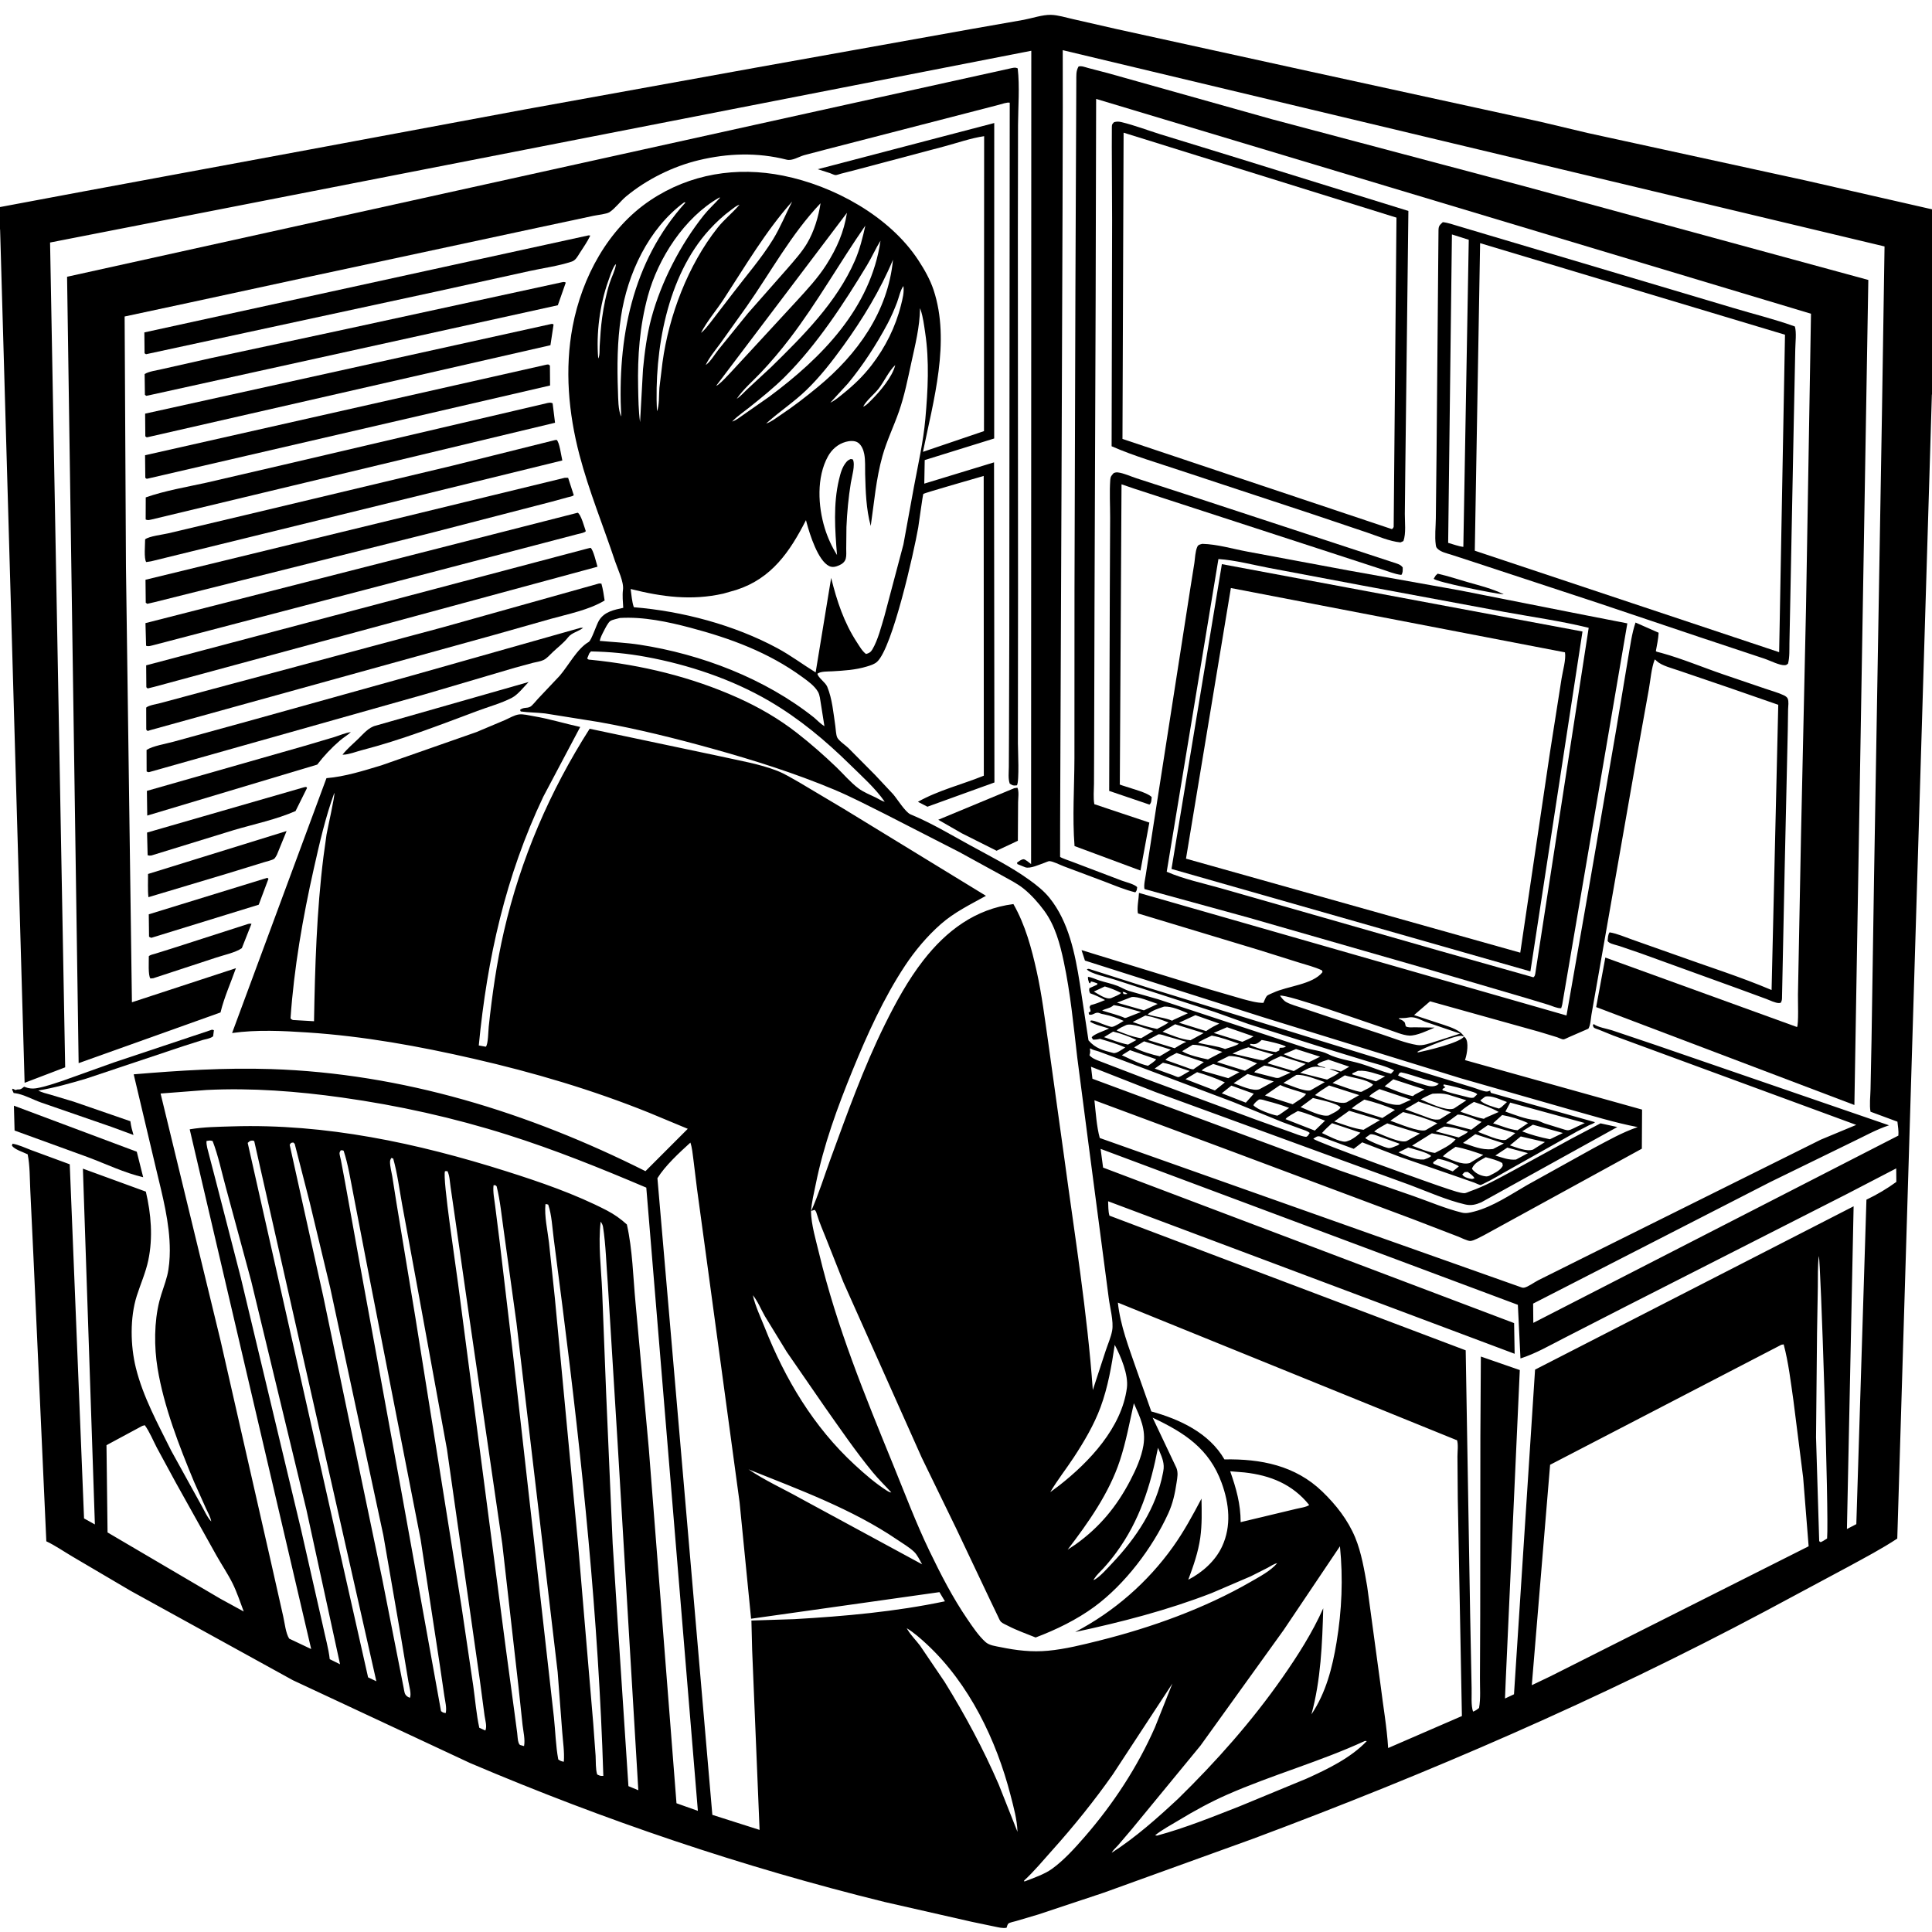 <svg version="1.1" xmlns="http://www.w3.org/2000/svg" style="display: block;" viewBox="0 0 2048 2048" width="1024" height="1024">
<path transform="translate(0,0)" fill="rgb(255,255,255)" d="M 0 0 L 0 2048 L 2048 2048 L 2048 0 L 0 0 z"/>
<path transform="translate(0,0)" fill="rgb(0,0,0)" d="M 0 242.72 L -0 219.487 L 89.991 202.638 L 327.374 158.662 L 556.798 115.921 L 801.205 71.706 L 1027.71 31.113 L 1085.12 21.026 C 1093.93 19.384 1105.17 15.53 1114 15.745 C 1121.52 15.929 1129.9 18.578 1137.28 20.233 L 1184.23 30.949 L 1389.53 75.972 L 1633 129.099 L 1683 140.972 L 1914.07 191.324 L 2048 221.881 L 2048 417.714 L 2047.85 418.793 L 2011.19 1630.94 C 1994.67 1641.85 1976.98 1651.11 1959.62 1660.6 L 1870.98 1708.11 C 1696.2 1801.13 1513.84 1879.84 1328.46 1949.08 L 1170.2 2006.26 L 1101.36 2029.2 L 1077 2036.42 C 1075.08 2036.99 1070.37 2037.88 1069 2039 C 1068.01 2039.81 1067.37 2042.31 1067.01 2043.5 C 1062.68 2044.32 1058.26 2043 1054 2042.17 L 1029.84 2037.13 L 937.53 2016.13 C 786.81 1978.97 641.071 1929.66 498.234 1868.87 L 310.451 1781.1 L 138.589 1686.42 L 77.031 1650.18 C 67.82 1644.77 58.733 1638.41 49.107 1633.84 L 35.456 1332.28 L 32.087 1261.29 C 31.486 1248.96 31.779 1235.74 29.327 1223.63 C 24.533 1221.26 15.58 1218.59 12.655 1214.5 L 13.245 1212.37 C 19.823 1213.43 26.799 1216.83 33.064 1219.16 L 73.936 1234.21 L 89.093 1609.59 L 100.578 1615.97 L 87.878 1238.82 L 154.608 1263.17 C 160.194 1286.92 162.245 1311.89 157.187 1335.98 C 154.472 1348.91 148.998 1361.06 145.005 1373.61 C 137.624 1396.81 138.229 1426.52 144.001 1449.88 C 151.675 1480.93 167.402 1509.37 181.505 1537.82 L 213.093 1595.03 C 216.251 1600.42 219.62 1608.47 223.937 1612.82 L 224.788 1613.99 L 223.937 1612.82 C 223.142 1608.06 220.182 1603.02 218.178 1598.61 L 205.755 1570.9 C 189.922 1532.83 173.678 1491.08 167.014 1450.39 C 163.316 1427.81 163.332 1401.25 169.011 1379 C 171.318 1369.96 174.937 1361.29 177.209 1352.28 C 179.286 1344.04 180 1334.07 180.006 1325.55 C 180.028 1296.1 172.145 1267.18 165.385 1238.73 L 141.728 1138.83 C 190.06 1134.75 238.475 1131.69 287 1133.25 C 426.519 1137.73 560.267 1179.24 684.216 1241.48 L 729.073 1196.59 L 687.997 1179.5 C 627.742 1155.2 565.711 1136.91 502.415 1122.39 C 444.08 1109.01 385.939 1098.41 326.138 1094.47 C 299.659 1092.72 272.382 1091.36 246.033 1095.04 L 346.067 824.876 C 365.688 823.278 385.42 816.965 404.209 811.327 L 505 776.047 L 535.407 763.238 C 539.777 761.323 545.452 757.881 550.2 757.319 C 554.816 756.773 560.784 758.368 565.367 759.132 C 582.177 761.938 598.426 766.982 615.047 770.626 L 575.904 844.552 C 535.961 928.624 516.415 1015.91 507.525 1108.22 L 514.989 1109.57 C 517.516 1107.08 517.582 1092.93 518.06 1088.45 C 521.692 1054.42 526.506 1020.54 534.206 987.168 C 551.877 910.586 582.827 838.653 625.052 772.5 L 763.387 801.702 C 783.072 806.168 805.344 809.764 824.047 817.163 C 831.86 820.253 839.441 824.971 846.792 829.08 L 894.431 857.432 L 1045.16 949.599 C 1028.51 958.876 1011.8 966.866 997.326 979.596 C 982.863 992.312 970.016 1007.59 959.407 1023.62 C 936.727 1057.89 919.269 1096.59 903.764 1134.53 C 887.698 1173.84 873.105 1213.62 864.716 1255.37 C 862.808 1264.87 860.335 1274.48 859.712 1284.15 C 867.827 1266 873.74 1246.66 880.58 1227.99 C 898.109 1180.14 915.393 1131.72 938.019 1086 C 949.708 1062.38 962.602 1038.79 978.822 1017.95 C 1003.33 986.466 1034.06 963.459 1074.25 958.353 C 1086.85 980.412 1093.49 1005.16 1098.96 1029.79 C 1104.42 1054.38 1107.52 1079.78 1111.13 1104.72 L 1128.38 1228.86 C 1139.36 1310.33 1152.57 1391.45 1158.43 1473.52 L 1172.01 1432 C 1174.28 1425.08 1177.63 1417.66 1178.93 1410.5 C 1180.7 1400.67 1176.48 1385.9 1175.27 1375.72 L 1153.86 1212.71 L 1141.93 1120.96 C 1137.96 1087.04 1134.74 1052.71 1127.61 1019.27 C 1123.58 1000.35 1118.5 981.212 1106.89 965.373 C 1100.81 957.072 1093.07 948.436 1085.07 941.981 C 1078.13 936.385 1069.23 932.023 1061.44 927.638 L 1017.39 903.475 L 938 862.833 C 920.19 854.01 902.548 844.7 884.206 837.014 C 842.529 819.549 799.092 805.861 755.6 793.752 C 715.851 782.685 675.53 772.654 634.893 765.392 L 577.818 756.279 C 569.228 755.242 560.53 755.381 552 754.17 L 551.237 752.5 C 555.243 749.371 558.236 751.116 562.004 749.226 C 564.225 748.111 568.323 742.735 570.25 740.757 L 593.329 716.317 C 602.659 705.463 611.805 687.567 624.025 680.517 C 627.037 678.778 632.284 661.929 635.101 657.5 C 640.948 648.308 650.807 646.509 660.668 644.319 C 660.324 638.081 659.574 631.391 660.388 625.188 C 661.484 616.838 654.883 603.618 652.085 595.219 C 639.521 557.505 624.319 520.601 614.212 482.096 C 602.595 437.84 598.458 391.154 607.03 346 C 616.909 293.966 644.56 242.331 689.301 212.356 C 731.376 184.166 780.94 176.307 830.197 186.22 C 883.97 197.043 942.937 229.209 973.48 275.84 C 979.911 285.658 985.942 296.25 989.65 307.432 C 1007.71 361.881 989.422 424.943 978.382 478.974 L 1043.07 456.997 L 1043.23 144.35 C 1029.18 146.4 1014.57 151.573 1000.81 155.234 L 907.672 179.96 L 891.653 184.063 C 890.204 184.434 887.018 185.675 885.64 185.603 C 884.217 185.528 881.231 184.02 879.769 183.511 L 866.893 179.376 L 1053.94 130.406 L 1053.88 464.808 L 980.237 487.692 L 979.786 512.674 L 1053.72 490.122 L 1054.14 829.454 L 983.11 855.141 L 973.024 849.945 C 994.746 837.712 1019.86 831.615 1042.89 822.258 L 1042.76 504.521 C 1035.68 506.601 979.668 522.611 978.782 523.555 C 978.173 524.203 973.951 555.815 973.349 559.264 C 968.835 585.125 946.165 686.257 929.813 701.463 C 926.932 704.142 922.597 705.406 918.924 706.523 C 906.824 710.203 894.699 710.883 882.172 711.619 C 877.743 711.879 869.987 711.476 866.5 714.165 C 867.188 718.436 874.896 723.133 876.92 728 C 882.184 740.658 883.475 756.08 885.482 769.622 C 885.992 773.061 886.114 778.554 887.421 781.604 C 888.912 785.084 896.213 789.966 899.207 792.833 L 927.616 821.467 L 946.743 841.882 C 951.128 846.966 959.341 860.4 964.92 863.144 L 966.144 863.675 C 987.442 872.551 1007.89 884.771 1028.08 895.883 C 1049.66 907.756 1071.43 918.5 1091.49 932.978 C 1099.05 938.443 1106.57 944.42 1112.46 951.71 C 1132.95 977.051 1139.66 1011.24 1144.67 1042.67 L 1153.85 1102.81 C 1161.28 1111.46 1169.28 1113.37 1180.05 1116.2 C 1183.57 1117.12 1189.59 1112.26 1192.87 1110.35 C 1184.04 1106.48 1175.21 1103.95 1166 1101.21 C 1163.29 1101.87 1161.33 1102.16 1158.5 1102 L 1157.22 1099.5 C 1160.09 1095.95 1171.05 1092.57 1175.64 1090.29 C 1169.32 1088.19 1161.05 1086.48 1155.5 1083.03 L 1156.5 1081.68 C 1161.81 1082.06 1167.14 1085.15 1172.22 1086.73 C 1173.77 1087.22 1177.32 1088.67 1178.72 1088.55 C 1181.72 1088.31 1188.3 1083.75 1191.17 1082.23 C 1185.24 1079.36 1177.04 1076.61 1170.56 1075.3 C 1168.84 1074.96 1167.57 1074.82 1165.93 1074.09 C 1160.99 1071.89 1159.08 1076.74 1154.5 1075.52 L 1153.96 1073.5 L 1156.11 1072 C 1155.75 1069.85 1155.95 1070.58 1155.35 1068.71 L 1154.95 1067.5 L 1156.1 1065.5 C 1161.43 1064.21 1166.35 1062.18 1171.41 1060.1 C 1166.18 1057.22 1161.12 1054.9 1155.5 1052.88 C 1154.52 1050.43 1154.34 1050.07 1154.8 1047.5 L 1163 1043.82 L 1163.34 1042.5 C 1161.05 1041.68 1158.9 1040.83 1156.5 1040.4 L 1155.59 1042.5 L 1154.5 1041.78 C 1153.74 1039.52 1153.12 1037.92 1153.28 1035.5 C 1157.48 1035.95 1161.57 1038.17 1165.62 1039.43 C 1171.9 1041.4 1178.27 1042.66 1184.47 1045.03 C 1188.76 1046.68 1192.47 1049.12 1196.93 1050.51 L 1227.5 1059.2 L 1383.33 1110.59 C 1391 1113.27 1400.26 1113.63 1407.39 1117.23 C 1418.17 1122.67 1431.32 1124.21 1442.83 1127.64 C 1453.48 1130.82 1463.69 1135.54 1474.5 1138.19 L 1477.84 1134.7 C 1469.52 1130.16 1458.88 1127.8 1449.77 1125.07 L 1407.22 1112.01 L 1323.37 1085.5 L 1287.6 1072.69 L 1181.09 1038.26 C 1174.95 1036.19 1155.17 1031.95 1152.09 1027.5 C 1154.13 1026.59 1154.54 1027.17 1156.57 1027.76 L 1220 1047.93 L 1483.47 1128.99 L 1561.31 1152.75 C 1564.82 1153.76 1573.41 1157.43 1576.5 1157.07 C 1577.68 1156.93 1578.77 1156.37 1579.9 1156.02 C 1579.7 1157.54 1579.63 1156.7 1580.5 1158.49 L 1690.76 1189.55 C 1689.33 1191.07 1686.27 1191.95 1684.37 1192.84 L 1671.89 1199.31 L 1599.81 1239.87 C 1590.82 1244.78 1581.99 1250.44 1572.72 1254.74 C 1572.28 1254.94 1569.79 1256.21 1569.5 1256.19 C 1568.07 1256.12 1564.35 1254.18 1562.84 1253.65 L 1542.77 1246.65 L 1484.18 1226.41 L 1444 1210.92 L 1435.04 1217.82 L 1400 1204.9 C 1396.17 1203.82 1395.43 1205.15 1392.17 1207.1 C 1393.93 1210.15 1520.9 1256.03 1535.5 1260.54 C 1540.37 1262.04 1547.28 1264.69 1552.36 1264.85 C 1553.73 1264.89 1557.25 1263.18 1558.66 1262.69 C 1574.33 1257.24 1588.36 1249.24 1602.94 1241.44 L 1665.44 1207.21 L 1696.61 1190.8 L 1714.43 1194.69 L 1570.24 1274.5 C 1564.32 1277.06 1559.36 1278.22 1552.99 1276.73 C 1533.4 1272.15 1513.25 1263.15 1494.34 1256.03 L 1423.25 1230.16 L 1224.97 1157.68 L 1156.52 1130.78 L 1158.03 1143.52 L 1420.28 1240.79 L 1498.72 1268.03 C 1515.37 1273.89 1532.45 1281.21 1549.56 1285.41 C 1554.21 1286.56 1558.39 1285.41 1562.88 1284.24 C 1582.58 1279.1 1601.2 1266.38 1618.7 1256.27 L 1689.71 1216.85 C 1705.28 1208.62 1719.25 1200.54 1736 1194.77 C 1711.19 1189.99 1687.06 1182.44 1662.74 1175.69 L 1548.8 1143.11 L 1339.57 1078.5 L 1150.08 1018.25 L 1146.47 1007.15 L 1280.14 1048.2 L 1317.88 1059.16 C 1324.67 1060.92 1332.23 1063.17 1339.26 1063.09 C 1340.14 1061.31 1341.66 1057.04 1342.93 1055.71 C 1344.05 1054.54 1348.25 1053 1349.84 1052.25 C 1364.63 1045.26 1391.65 1043.68 1401.91 1030.5 L 1401.37 1028.63 C 1393.69 1024.97 1384.97 1022.88 1376.86 1020.31 L 1334.84 1007.11 L 1206.26 968.245 C 1205.03 962.338 1207.13 952.845 1207.37 946.504 L 1660.56 1076.45 L 1685.95 931.566 L 1713.19 773.697 L 1725.91 697.281 C 1728.1 684.921 1729.67 671.786 1733.73 659.914 L 1758.23 670.721 C 1757.89 677.259 1756.43 683.791 1755.28 690.233 C 1756.56 691.074 1755.92 690.803 1757.5 691.206 L 1761.33 692.19 C 1783.48 698.325 1805.21 707.531 1827 714.963 L 1871.34 730.067 C 1877.73 732.304 1884.9 734.164 1891 737.067 C 1892.5 737.782 1894.42 739.008 1895.07 740.595 C 1896.34 743.699 1895.57 748.383 1895.46 751.735 L 1895.13 773.502 L 1891.81 921.519 L 1888.99 1058.54 C 1888.92 1060.21 1888.5 1061.36 1887.84 1062.87 L 1886 1063.29 C 1882 1063.35 1876.07 1060.32 1872.3 1058.91 L 1841.87 1047.73 L 1739.04 1010.5 L 1716.61 1002.82 C 1713.36 1001.76 1708.84 1000.93 1706 999.253 C 1704.97 998.646 1704.8 998.317 1704.14 997.5 C 1704.51 994.339 1704.36 990.922 1706.23 988.324 C 1714.26 989.615 1722.64 993.373 1730.34 996.059 L 1775.45 1012.01 C 1809.51 1024.32 1844.63 1035.31 1877.95 1049.46 L 1885.03 747.121 L 1833 729.041 L 1779.67 710.852 C 1772.66 708.398 1761.65 705.762 1756.21 700.793 C 1754.39 699.129 1755.57 699.878 1754.08 699.051 C 1750.44 708.565 1749.64 720.725 1747.8 730.914 L 1735.44 799.55 L 1692.6 1043.87 L 1687.02 1075.5 C 1686.25 1079.97 1686.07 1086.6 1683.75 1090.45 L 1662.98 1099.49 C 1661.76 1099.99 1658.48 1101.79 1657.25 1101.81 C 1655.74 1101.84 1652.24 1100.04 1650.57 1099.5 L 1631.72 1093.75 L 1515.93 1061.42 L 1498.96 1076.03 L 1530.39 1086.37 C 1537.42 1088.77 1548.25 1092.09 1551.96 1098.89 C 1550.96 1098.48 1550.83 1098.39 1549.63 1098.12 C 1543.61 1096.79 1507.23 1111.66 1502.2 1115.12 L 1503.51 1115.52 C 1513.45 1113.42 1546.25 1105.81 1551.96 1098.89 L 1553.37 1100.17 C 1557.21 1104.8 1555.09 1117.11 1553.37 1122.42 L 1552.93 1123.75 L 1740.66 1176.22 L 1740.42 1217.67 L 1573.22 1309.31 C 1569.84 1310.96 1562.39 1315.31 1558.67 1315.49 C 1555.82 1315.63 1548.26 1311.82 1545.32 1310.69 L 1497.34 1292.23 L 1303.24 1219.55 L 1160.13 1166.33 C 1161.55 1179.06 1162.4 1194 1165.8 1206.33 L 1612.69 1364.64 C 1613.78 1365.02 1614.3 1365.16 1615.59 1364.98 C 1619.37 1364.43 1626.58 1359.18 1630.42 1357.22 L 1678.4 1333.29 L 1930.12 1208.08 L 1967.7 1192.44 L 1710.17 1097.73 L 1695.06 1091.6 C 1693.69 1091.04 1690.61 1090.22 1689.68 1089.35 C 1689.02 1088.73 1688.85 1087.74 1688.44 1086.94 L 1689.34 1085.5 C 1693.24 1088.87 1703.62 1090.49 1708.81 1092.18 L 1755.21 1107.81 L 2002.45 1192.88 C 1989.1 1197.2 1976.45 1204.42 1963.79 1210.42 L 1876.59 1252.99 L 1625.18 1381.86 L 1625.37 1402.3 L 2012.35 1203.78 C 2012.8 1198.96 2011.87 1193.84 2011.35 1189.03 L 1982.82 1178.46 C 1981.53 1171.19 1982.69 1162.25 1982.84 1154.84 L 1983.89 1102.88 L 1986.58 929.523 L 1994.94 438.76 L 1997.69 261.239 L 1126.55 53.186 C 1127.21 137.415 1123.38 907.66 1123.74 908.26 C 1124.38 909.325 1134.33 912.663 1135.83 913.251 L 1189.24 933.531 C 1193.05 934.956 1203.06 937.369 1205.46 940.5 C 1205.03 943.067 1205.3 943.946 1203.5 945.926 C 1192.35 943.228 1181.36 938.546 1170.64 934.439 L 1127.58 918.293 C 1123.48 916.782 1116.46 913.043 1112.38 912.826 C 1111.49 912.778 1108.37 914.195 1107.47 914.501 C 1102.14 916.312 1091.86 921.231 1086.75 919.339 L 1078.5 915.97 L 1078.02 914.5 C 1080.11 913.019 1082.2 911.195 1084.81 910.841 C 1086.65 910.591 1091.33 914.748 1093 915.979 L 1093.22 53.799 L 53.079 257.08 L 69.087 1131.41 L 26.087 1147.83 L 0.121 243.725 L 0 242.72 z M 696.379 435.995 C 699.094 429.549 698.401 418.328 698.996 411.177 L 702.264 384.224 C 709.01 334.493 729.358 280.994 760.624 241.493 C 767.411 232.919 775.579 226.503 782.633 218.447 L 783.851 217.032 L 784.995 216.06 L 783.851 217.032 C 780.713 217.895 777.702 220.54 775.102 222.445 C 766.637 228.646 758.836 235.895 751.782 243.657 C 707.007 292.923 693.418 371.436 696.379 435.995 z M 653 280 L 654 278 L 654.917 276.005 L 654 278 L 653 280 C 652.364 280.52 651.978 280.771 651.5 281.541 C 648.572 286.255 646.612 292.749 644.737 298 C 635.795 323.04 631.861 353.461 634.146 379.995 C 635.964 377.151 635.464 370.493 635.667 366.995 C 636.256 356.864 636.918 346.507 638.332 336.459 C 640.04 324.315 642.484 312.019 646.16 300.312 C 648.26 293.624 652.067 286.903 653 280 z M 742.015 353.995 L 743.082 352.838 C 746.701 350.332 750.269 345.294 753.097 341.87 L 776.567 311.277 C 790.89 292.418 806.982 274.023 819.393 253.856 C 827.163 241.23 832.906 226.811 839.754 213.603 C 811.663 245.096 790.074 282.063 767.061 317.253 C 759.444 328.901 749.364 340.6 743.082 352.838 L 742.015 353.995 z M 747.058 388.053 L 748.097 386.884 L 748.819 386.408 C 753.527 382.74 757.955 375.212 761.808 370.374 L 792.966 331.956 L 834.804 284.477 C 841.925 276.206 849.831 267.481 855.43 258.104 C 862.943 245.519 867.635 229.842 869.826 215.441 C 838.428 248.568 817.462 287.834 791.505 324.874 L 764.11 363.294 C 758.662 370.838 752.061 378.489 748.097 386.884 L 747.058 388.053 L 746.005 389.831 L 747.058 388.053 z M 915.045 431 L 915.787 430.794 C 918.826 429.266 921.458 426.301 923.838 423.932 C 932.771 415.044 946.046 399.365 949 387 L 949.995 385.005 L 949 387 C 942.234 393.228 937.217 404.526 931.398 411.999 C 926.735 417.987 918.297 424.533 915.045 431 L 914 432 L 912.974 432.967 L 911.921 433.918 L 911.005 434.77 L 911.921 433.918 L 912.974 432.967 L 914 432 L 915.045 431 z M 758.06 410.052 L 759.139 409.021 C 760.167 408.523 760.435 408.443 761.471 407.65 C 765.909 404.251 770.141 399.362 774.051 395.348 L 802.174 364.911 L 843.891 319.681 C 855.209 307.343 867.017 294.68 876.022 280.513 C 887.056 263.153 894.618 246.004 897.798 225.601 L 759.139 409.021 L 758.06 410.052 L 757.065 411.059 L 756.073 412.071 L 755.074 413.071 L 754.166 413.995 L 755.074 413.071 L 756.073 412.071 L 757.065 411.059 L 758.06 410.052 z M 780.005 423.817 L 780.945 422.795 C 785.156 420.048 789.332 415.16 793.122 411.695 L 817.433 389.157 C 851.416 355.848 886.986 320.444 906.252 276.186 C 911.34 264.498 914.585 251.581 917.293 239.161 C 889.937 278.561 866.252 320.841 837.114 358.943 C 827.423 371.617 817.45 383.441 806.493 395.029 C 798.25 403.746 787.567 412.882 780.945 422.795 L 780.005 423.817 z M 879.005 427.934 L 880.17 426.865 C 885.424 424.336 889.855 420.442 894.37 416.793 C 905.455 407.835 915.161 398.481 923.875 387.166 C 938.544 368.119 949.331 346.578 955.14 323.228 C 956.778 316.645 958.569 310.013 957.673 303.195 C 954.553 307.102 952.737 315.742 950.923 320.5 C 948.017 328.124 944.716 335.79 940.893 343 C 929.352 364.765 914.598 387.524 898.859 406.496 L 880.17 426.865 L 879.005 427.934 z M 774.928 447.927 L 776.115 446.891 C 780.388 445.579 784.958 441.743 788.716 439.209 L 815.461 420.5 C 871.085 379.213 922.952 326.688 933.39 255.108 C 928.252 263.411 924.224 272.608 919.122 281.052 C 894.411 321.944 865.965 365.442 832.095 399.322 C 820.408 411.012 807.17 421.562 794.291 431.912 C 788.708 436.398 782.181 440.73 777.165 445.808 L 776.115 446.891 L 774.928 447.927 L 773.019 449.027 L 772.005 449.835 L 773.019 449.027 L 774.928 447.927 z M 810.964 449.947 L 812.138 448.961 C 817.506 447.27 822.603 443.158 827.313 440.028 C 841.064 430.887 854.272 420.642 867.017 410.136 C 908.775 375.712 941.34 330.577 946.604 275.307 C 933.258 307.38 914.321 338.447 893.974 366.564 C 882.002 383.108 869.407 399.385 854.67 413.586 C 841.71 426.075 826.944 435.797 813.617 447.634 L 812.138 448.961 L 810.964 449.947 L 809.059 451.061 L 808.005 451.818 L 809.059 451.061 L 810.964 449.947 z M 937.872 849.942 L 938.866 850.858 L 937.872 849.942 C 928.161 835.788 913.605 822.866 901.376 810.837 C 875.099 784.991 847.257 761.707 815.341 743.065 C 775.747 719.939 729.754 704.599 684.826 696.323 C 665.324 692.73 646.204 690.903 626.409 690.531 L 624.622 692.673 L 622.448 698.005 C 623.941 699.59 624.338 699.205 626.382 699.411 C 679.905 704.81 732.801 717.527 782.006 739.616 C 804.535 749.73 825.254 761.717 844.763 776.897 C 859.221 788.147 873.267 800.511 886.5 813.175 C 894.175 820.52 901.572 829.411 910.065 835.745 C 915.532 839.821 922.304 842.458 928.418 845.426 C 931.495 846.921 934.588 849.081 937.872 849.942 z M 1397.08 1130.78 C 1389.42 1130.15 1384.73 1133.65 1378.24 1137.19 L 1406.73 1144.41 C 1410.94 1142.12 1415.96 1140 1419.59 1136.89 L 1410.93 1133.8 L 1409.12 1133.05 C 1413.15 1133.19 1417.54 1134.8 1421.4 1135.91 L 1430.31 1130.76 L 1408.13 1123.24 C 1404.23 1124.53 1399.49 1125.56 1396.36 1128.28 C 1398.23 1130.41 1400.85 1130.64 1403.5 1131.15 L 1404.5 1131.33 L 1404.5 1131.92 L 1397.08 1130.78 z M 798.063 1373 C 800.526 1384.38 806.354 1396.41 810.642 1407.25 C 832.284 1461.96 862.388 1512.51 905.958 1552.69 C 916.733 1562.63 927.995 1572.43 940.382 1580.32 C 941.926 1581.3 942.98 1581.94 944.842 1582.07 L 945.857 1582.92 L 944.842 1582.07 C 938.337 1574.92 931.421 1568.26 925.26 1560.78 C 907.081 1538.7 890.488 1514.38 873.984 1491 L 833.975 1433.04 L 810.834 1395.25 C 806.707 1388.08 803.308 1379.33 798.063 1373 L 797.111 1371.01 L 798.063 1373 z M 1353.9 1657.01 L 1355 1656.04 L 1355.99 1655.25 L 1355 1656.04 L 1353.9 1657.01 C 1350.46 1657.69 1346.77 1660.31 1343.66 1661.96 L 1325.88 1670.94 L 1284.43 1688.71 C 1237.41 1706.94 1188.94 1719.45 1139.73 1730.01 C 1180.87 1708.47 1216.54 1677.39 1243.47 1639.63 C 1255.03 1623.42 1264.35 1606.19 1273.63 1588.61 C 1273.88 1602.33 1274.26 1616.34 1272.35 1629.96 C 1270.19 1645.41 1265.04 1660.02 1259.62 1674.58 C 1274.45 1666.95 1288.3 1654.7 1295.42 1639.4 C 1305.56 1617.62 1303 1593.97 1295.02 1572 C 1281.82 1535.68 1255.68 1518.72 1221.84 1502.81 L 1247.08 1556.07 C 1249.07 1561.3 1248.05 1566.12 1247.25 1571.5 C 1245.51 1583.19 1243.31 1593.54 1238.39 1604.34 C 1221.74 1640.82 1192.39 1679.51 1160.12 1703.22 C 1141.46 1716.92 1119.45 1727.63 1097.81 1735.8 C 1088.16 1731.87 1077.87 1728.32 1068.66 1723.51 C 1066.64 1722.46 1062.69 1720.81 1061.12 1719.28 C 1059.75 1717.93 1058.53 1714.77 1057.66 1712.99 L 1049.73 1696.46 L 1013.6 1620.25 L 977.112 1545.23 L 894.041 1359.2 L 875.824 1313.2 C 872.507 1304.7 868.653 1296.22 866.041 1287.48 C 865.339 1285.14 865.251 1284.37 863.628 1282.5 L 859.629 1283.7 C 859.97 1298.56 864.897 1314.55 868.355 1328.99 C 886.955 1406.62 916.738 1479.07 946.801 1552.73 C 959.216 1583.16 970.966 1614.4 985.224 1644 C 997.203 1668.87 1009.84 1693.52 1025.43 1716.33 C 1030.98 1724.45 1037.26 1733.89 1044.58 1740.53 C 1048.74 1744.31 1055.41 1744.96 1060.76 1746.07 C 1077.64 1749.55 1093.79 1751.45 1111 1749.84 C 1129.13 1748.15 1147.74 1743.48 1165.37 1739.07 C 1220.42 1725.3 1276.88 1705.06 1326.14 1676.59 C 1335.28 1671.31 1347.07 1665.14 1353.9 1657.01 z M 1158 1676 L 1159.05 1674.96 L 1160.59 1674.35 C 1166.5 1670.94 1173.98 1662.35 1178.71 1657.37 C 1204.37 1630.32 1225.69 1598.55 1232.81 1561.27 L 1233.14 1559.5 C 1234.7 1551.58 1232.01 1545.47 1229.05 1538.3 L 1227.5 1534.72 C 1219.64 1575.12 1208.05 1611.92 1183.45 1645.57 C 1179.21 1651.36 1174.67 1656.94 1169.83 1662.25 C 1166.57 1665.82 1162.46 1669.49 1159.91 1673.55 L 1159.05 1674.96 L 1158 1676 L 1156.97 1676.96 L 1156.01 1677.81 L 1156.97 1676.96 L 1158 1676 z M 961.166 1725.96 L 962.188 1727.7 C 965.751 1733.66 971.154 1738.93 975.346 1744.52 L 1001.34 1782.88 C 1022.97 1817.83 1042.37 1853.88 1058.68 1891.63 L 1078.57 1941.83 C 1078.22 1928.95 1074.44 1915.48 1071.24 1903.04 C 1056.18 1844.49 1027.44 1784.94 982.759 1743.25 C 976.304 1737.23 968.719 1730.51 961.166 1725.96 L 960.234 1725.01 L 961.166 1725.96 z M 762.29 209.5 C 725.417 230.677 697.635 273.744 686.735 313.892 C 678.093 345.725 675.727 377.627 676.443 410.51 C 676.711 422.819 676.786 435.289 678.5 447.49 L 681.596 391.5 C 683.354 373.305 685.742 354.817 690.5 337.142 C 700.789 298.918 721.433 258.971 746.121 228.072 C 751.52 221.315 757.753 215.85 763.393 209.445 L 762.29 209.5 z M 725.247 214.5 C 687.492 242.248 665.097 290.264 658.265 335.715 C 654.294 362.135 654.093 388.155 655.062 414.828 C 655.325 422.059 655.207 435.11 658.5 441.49 C 654.399 359.122 669.71 277.625 726.72 214.575 L 725.247 214.5 z M 654.818 274.5 L 656.118 274.5 L 654.818 274.5 z M 975.26 326.706 C 975.011 346.694 970.125 365.583 965.912 385 C 962.2 402.104 958.785 419.325 953.04 435.892 C 947.511 451.839 939.988 467.133 935.427 483.406 C 928.586 507.811 926.68 532.63 923.008 557.566 C 918.133 539.705 917.587 520.924 917.091 502.5 C 916.906 495.619 917.43 488.145 916.154 481.404 C 915.31 476.942 913.314 471.746 909.359 469.12 C 905.848 466.789 900.322 467.307 896.489 468.386 C 888.311 470.688 881.792 476.343 877.707 483.717 C 865.429 505.879 867.071 536.52 874.304 559.994 C 877.38 569.978 881.767 579.489 887.291 588.351 C 885.106 562.014 883.161 534.217 889.38 508.309 C 890.979 501.649 892.726 494.916 897.312 489.605 C 898.687 488.013 899.94 487.368 901.843 486.574 L 904 486.985 C 906.965 492.233 902.867 505.985 901.914 511.871 C 899.396 527.435 897.93 542.919 897.265 558.672 L 897.03 581.644 C 897.017 584.957 897.421 589.041 896.514 592.239 C 895.525 595.725 892.767 597.855 889.579 599.245 C 886.117 600.755 882.592 601.786 879 600.08 C 867.154 594.452 858.478 566.712 855.147 554.331 L 854.368 551.377 C 837.329 584.844 817.946 613.229 780.538 625.325 L 766.74 629.263 C 732.903 636.904 701.724 632.704 668.492 624.366 C 669.433 630.554 669.815 637.834 671.903 643.685 C 723.321 647.865 778.392 662.516 823.86 687 C 838.205 694.725 850.865 704.274 864.614 712.782 L 881.06 612.59 C 887.084 636.977 894.604 659.948 908.5 681.105 C 911.192 685.204 914.035 690.303 918 693.26 C 921.147 692.444 922.99 691.401 924.708 688.5 C 930.752 678.294 934.18 664.124 937.605 652.76 L 957.659 577.117 L 968.868 515.768 C 973.327 491.761 978.736 468.387 980.913 444 C 983.598 413.927 985.258 382.879 980.762 352.939 C 979.564 344.966 978.515 336.097 975.906 328.452 L 975.26 326.706 z M 657.046 655.084 C 654.35 655.94 649.171 656.81 646.968 658.283 C 644.481 659.948 641.5 666.186 640.02 669 C 638.342 672.19 636.484 675.836 635.717 679.352 C 649.83 680.684 663.913 681.245 677.949 683.404 C 743.359 693.463 810.911 719.244 862.999 760.693 C 866.453 763.688 870.034 767.465 873.927 769.812 L 870.108 745.685 C 869.474 741.937 869.04 736.734 867.159 733.438 C 863.453 726.941 856.309 721.945 850.375 717.613 C 814.564 691.475 774.388 676.692 731.913 665.436 C 708.121 659.131 681.773 653.528 657.046 655.084 z M 354.386 840.5 C 344.893 866.618 338.806 893.456 332.712 920.504 C 320.96 972.663 311.652 1026.09 307.964 1079.5 C 309.657 1081.02 308.779 1080.49 310.5 1081.25 L 332.878 1082.55 C 333.906 1024.56 335.685 965.801 342.87 908.236 L 346.133 884.687 C 347.066 878.995 355.378 842.653 354.386 840.5 z M 1171.17 1045.67 L 1159.53 1051.11 C 1164.47 1053.8 1172.29 1059.69 1177.74 1058.08 C 1180.08 1056.96 1187.18 1054.44 1188.34 1052.51 C 1182.69 1049.65 1177.26 1047.46 1171.17 1045.67 z M 1189.98 1051.5 L 1191.04 1053.73 C 1192.46 1053.78 1193.73 1053.98 1195.09 1053.5 C 1192.94 1052.16 1192.59 1051.58 1189.98 1051.5 z M 1356.86 1055.5 C 1358.78 1058.01 1360.77 1060.79 1363.61 1062.32 C 1368.71 1065.05 1374.87 1066.64 1380.34 1068.49 L 1409.93 1078.38 L 1465.5 1096.69 C 1477.35 1100.62 1489.93 1105.74 1502.26 1107.77 C 1508.56 1108.81 1515.63 1105.89 1521.6 1104.06 L 1547.78 1095.66 L 1510.57 1083.03 C 1504.4 1080.47 1499.36 1077.24 1492.62 1078.67 C 1489.5 1079.32 1486.17 1079.24 1483 1079.31 L 1482.95 1080.02 L 1484.84 1080.79 C 1486.76 1081.59 1487.81 1082.4 1489.18 1084 L 1490.18 1087.96 C 1492.89 1089.55 1496.24 1088.99 1499.29 1088.96 L 1520.72 1089.3 C 1513.5 1092.34 1501.8 1098.07 1494.04 1097.77 C 1486.96 1097.5 1478 1093.35 1471.14 1091.17 C 1456.18 1086.42 1363.49 1053.25 1356.86 1055.5 z M 1199.42 1056.96 L 1184 1062.85 L 1212.61 1071 L 1227.18 1064.2 C 1220.34 1062.08 1206.06 1055.79 1199.42 1056.96 z M 1180.56 1065.5 L 1179.26 1066.53 C 1175.95 1068.98 1171.76 1069.22 1168.29 1071.22 C 1176.2 1073.83 1184.96 1075.72 1192.5 1079.13 L 1194.28 1078.72 L 1209.54 1072.75 C 1200.07 1070.24 1190.25 1066.82 1180.56 1065.5 z M 1234.01 1067.02 C 1228.21 1068.99 1221.1 1071.06 1216.54 1075.29 C 1224.85 1078.06 1234.6 1078.57 1242.5 1081.98 L 1244.2 1080.96 L 1259.2 1074.11 C 1251.41 1070.93 1242.52 1066.64 1234.01 1067.02 z M 1214.12 1076.5 L 1200.71 1083.35 C 1209.3 1086.55 1217.6 1088.88 1226.56 1090.75 C 1230.62 1088.57 1234.95 1086.55 1238.71 1083.89 C 1230.44 1080.63 1222.91 1078.08 1214.12 1076.5 z M 1267.16 1076.11 L 1249.84 1084.12 L 1278.57 1093.03 L 1279.59 1092.3 C 1283.75 1089.37 1287.97 1087.23 1292.56 1085.07 L 1267.16 1076.11 z M 1194.07 1086.5 C 1190.64 1088.2 1186.41 1089.73 1183.63 1092.37 C 1192.08 1095.68 1200.62 1099.23 1209.65 1100.57 L 1222.55 1092.89 C 1215.7 1090.83 1200.32 1084.39 1194.07 1086.5 z M 1245.65 1085.74 L 1232.34 1093.67 C 1241.07 1097.03 1252.71 1102 1261.98 1102.7 L 1275.88 1095.12 L 1245.65 1085.74 z M 1300.73 1088.88 L 1286.57 1094.95 L 1316.94 1104.34 C 1320.87 1102.52 1325.06 1100.88 1328.75 1098.6 L 1300.73 1088.88 z M 1179.99 1093.52 L 1170.33 1099.42 C 1178.56 1102.27 1187.16 1105.67 1195.73 1107.3 L 1204.7 1102.41 C 1197.02 1098.73 1188.27 1095.53 1179.99 1093.52 z M 1227.71 1096.5 L 1226.03 1097.51 L 1216.76 1102.4 L 1245.17 1111.17 C 1249.22 1108.72 1253.15 1106.19 1257.55 1104.41 L 1236.54 1098.38 C 1233.9 1097.6 1230.38 1096.08 1227.71 1096.5 z M 1284.49 1097.8 C 1282.46 1098.81 1270.53 1104.09 1270.05 1105.42 C 1279.09 1107.67 1290.08 1108.7 1298.65 1111.99 C 1303.06 1110.44 1309.51 1108.95 1313.32 1106.42 C 1303.96 1103.19 1294.28 1099.5 1284.49 1097.8 z M 1337.26 1102.5 L 1336.57 1103.14 C 1334.07 1105.43 1331.85 1107.01 1328.32 1106.85 L 1325.35 1106.5 L 1325.15 1107.8 C 1332.36 1111.3 1344.45 1114.28 1352.5 1115.22 L 1356.11 1113.5 L 1356.24 1111.5 L 1357.01 1110.67 L 1358.69 1110.65 C 1360.6 1110.56 1361.46 1110.32 1363.11 1109.5 C 1361.42 1107.43 1341.69 1102.95 1337.74 1102.47 L 1337.26 1102.5 z M 1212.75 1103.86 L 1202.27 1110.26 C 1208.24 1114.12 1222.24 1118.27 1229.37 1119.7 L 1241.25 1112.66 L 1212.75 1103.86 z M 1264.31 1107.5 L 1253.1 1114.33 C 1259.82 1118.62 1272.66 1121.35 1280.5 1123.06 L 1282.35 1122.02 L 1295.71 1115.07 C 1286.57 1111.98 1273.95 1107.49 1264.31 1107.5 z M 1323.36 1110.2 C 1317.39 1111.82 1312.08 1114.25 1306.5 1116.88 L 1335.5 1123.54 L 1339 1123.94 L 1349.8 1117.82 L 1323.36 1110.2 z M 1155.34 1111.5 L 1155.56 1113.4 C 1155.75 1115.37 1155.54 1116.63 1154.86 1118.5 C 1156.86 1121.18 1160.01 1122.52 1163 1123.84 L 1212.03 1142.66 L 1331.61 1186.99 L 1368.6 1200.22 C 1373.33 1201.83 1378.86 1204.35 1383.78 1205.01 C 1385.28 1205.21 1385.39 1204.66 1386.5 1203.79 L 1388.37 1201 C 1386.01 1198.83 1382.36 1197.94 1379.37 1196.83 L 1359.46 1189.5 L 1307.65 1168.34 L 1185.69 1122.38 L 1164.85 1114.65 C 1161.69 1113.52 1159.01 1113.36 1156.09 1111.5 L 1155.34 1111.5 z M 1373.82 1112.02 L 1360.73 1117.48 C 1369.33 1121.43 1377.94 1124.05 1387.15 1126.18 L 1399.39 1120.15 L 1373.82 1112.02 z M 1197.85 1113.21 L 1189.22 1118.57 C 1197.92 1122.44 1207.67 1127.84 1216.94 1129.78 C 1218.85 1128.34 1224.84 1124.79 1225.49 1122.8 L 1197.85 1113.21 z M 1247.23 1116.2 C 1243.68 1118.23 1237.99 1120.55 1235.36 1123.56 L 1256.67 1131.14 C 1259.17 1131.99 1262.48 1133.67 1265.1 1133.5 L 1276.13 1125.85 L 1247.23 1116.2 z M 1302.64 1119.5 L 1289.98 1125.77 L 1319.74 1135.02 L 1332.63 1127.24 C 1324.37 1123.98 1311.51 1118.9 1302.64 1119.5 z M 1357.71 1119.53 C 1354.47 1121.18 1345.69 1124.54 1343.69 1127.14 L 1371.5 1135.38 L 1384.12 1127.82 L 1357.71 1119.53 z M 1232.74 1126.55 L 1224.03 1132.72 L 1243.31 1139.72 C 1244.41 1140.12 1247.99 1141.83 1249 1141.77 C 1250.16 1141.71 1251.16 1140.92 1252.24 1140.5 L 1261.13 1135.28 C 1251.72 1132.5 1242.34 1128.48 1232.74 1126.55 z M 1286.09 1127.85 C 1282.39 1129.77 1276.54 1131.86 1273.73 1134.83 L 1302.02 1142.93 L 1313.94 1136.47 L 1286.09 1127.85 z M 1340.19 1129.5 C 1337.08 1131.43 1331.67 1133.84 1329.53 1136.67 L 1351.06 1142.2 C 1352.88 1142.75 1354 1142.83 1355.84 1142.5 L 1368.09 1137 C 1359 1134.22 1349.58 1130.94 1340.19 1129.5 z M 1439.6 1135.08 L 1433.5 1137.83 L 1433.5 1138.92 L 1458.61 1146.26 L 1468.28 1140.93 C 1459.12 1138.76 1449.84 1134.41 1440.43 1135.08 L 1439.6 1135.08 z M 1268.98 1136.54 L 1256.66 1143.95 L 1287.82 1155.92 L 1298.41 1147.41 C 1288.65 1142.81 1279.25 1139.64 1268.98 1136.54 z M 1483.43 1137.5 L 1482 1140.02 C 1489.16 1143.66 1499.22 1146.83 1507 1149.08 C 1512.45 1150.65 1517.42 1152.93 1522.98 1150.5 L 1525.24 1148.97 C 1520.72 1146.4 1514.63 1145.35 1509.58 1143.85 C 1501.5 1141.43 1493.4 1138.35 1485.13 1136.74 L 1483.43 1137.5 z M 1322.38 1138.47 L 1307.7 1148.27 C 1314.51 1150.66 1328.64 1157.43 1335.33 1154.48 L 1350.27 1146.38 L 1322.38 1138.47 z M 1374.16 1139.5 L 1360.47 1147.96 C 1366.65 1150.07 1383.52 1157.7 1389.29 1155.74 L 1404.38 1147.06 C 1396.45 1144.6 1382.35 1138.54 1374.16 1139.5 z M 1425.56 1139.89 L 1412.54 1147.98 C 1417.59 1149.65 1439.58 1157.95 1442.98 1157.38 C 1443.9 1157.22 1444.66 1156.56 1445.5 1156.15 C 1448.71 1154.41 1453.31 1152.67 1455.53 1149.8 C 1448 1143.73 1434.66 1142.78 1425.56 1139.89 z M 1476.95 1144.11 L 1467.81 1151.5 C 1477.52 1155.55 1487.21 1159.62 1497.5 1161.93 C 1497.92 1161.67 1499.27 1161 1499.39 1160.54 L 1510.07 1154.87 L 1476.95 1144.11 z M 1530.4 1149.5 L 1530.06 1151.02 L 1532.26 1152.5 L 1529.18 1154.3 L 1529.14 1155.71 C 1536.7 1158.35 1544.21 1160.24 1552 1162.07 C 1555.17 1162.82 1559.07 1164.39 1562.25 1163.5 L 1565.99 1160 C 1563.98 1157.89 1560.36 1157.26 1557.58 1156.41 C 1548.59 1153.64 1539.69 1151.06 1530.4 1149.5 z M 1357.07 1150.15 L 1340.92 1161.2 L 1370.28 1170.57 C 1373.94 1167.95 1382.47 1163.27 1384.47 1159.59 C 1375.69 1156.18 1365.38 1154.14 1357.07 1150.15 z M 1305.3 1150.81 L 1295.11 1158.92 L 1320.62 1168.87 L 1329.07 1159.39 L 1305.3 1150.81 z M 1408.85 1150.65 C 1403.78 1153.89 1398.56 1157 1393.95 1160.87 C 1401.66 1163.47 1420.02 1171.33 1427.49 1168.5 L 1440.81 1160.87 L 1408.85 1150.65 z M 1523.51 1153.5 L 1525.3 1154.5 L 1523.51 1153.5 z M 219.093 1155.42 L 170.222 1159.18 L 233.768 1421 L 286.563 1652.88 L 300.206 1713.38 C 301.792 1720.29 302.874 1731.35 306.565 1737.03 L 329.87 1748.06 L 201.095 1197.13 C 216.043 1194.6 231.029 1194.48 246.152 1194.01 C 345.291 1190.91 442.329 1211.76 536.401 1241.51 C 572.477 1252.92 609.803 1265.75 643.423 1283.19 C 651.385 1287.39 657.845 1291.96 664.513 1298 C 670.572 1324.79 671.1 1353.89 673.698 1381.23 L 687.761 1535.5 L 717.105 1911.52 L 739.777 1919.58 L 685.098 1258.93 C 636.812 1238.41 588.066 1218.74 538 1202.92 C 480.519 1184.75 422.224 1171.82 362.566 1163.44 C 315.226 1156.79 266.911 1153.04 219.093 1155.42 z M 1462.29 1154.51 C 1458.87 1156.74 1454.02 1159.12 1451.45 1162.26 C 1460.41 1165.83 1474.31 1172.21 1483.89 1171.09 L 1495.77 1165.73 L 1462.29 1154.51 z M 1518.55 1159.37 C 1514.06 1161.06 1510.19 1163.01 1506.07 1165.44 C 1513.82 1168.78 1532.21 1177.63 1540.34 1175.36 L 1541.5 1174.89 L 1554.43 1166.36 L 1535.04 1160.32 C 1529.76 1158.98 1525.4 1159.03 1520.02 1159.31 L 1518.55 1159.37 z M 1574.29 1162.5 L 1569.14 1166.5 C 1572.9 1170.64 1583.44 1173.49 1588.98 1175.12 L 1591.5 1173.66 L 1597.45 1168.2 C 1591.27 1166 1580.58 1160.71 1574.29 1162.5 z M 1391.77 1163.92 L 1378.67 1173.57 C 1386.15 1176.43 1400.5 1183.96 1408.05 1182.5 L 1408.37 1182.48 C 1412.3 1180.32 1418.67 1177.84 1421.04 1174 C 1417.64 1169.28 1398.14 1165.61 1391.77 1163.92 z M 1334.59 1165.5 C 1332.09 1167.35 1330.22 1168.76 1328.58 1171.5 C 1332.49 1176.15 1348.16 1181.65 1354 1182.67 L 1356.45 1181.44 L 1366.51 1174.42 C 1358.81 1171.51 1351.26 1169.19 1343.29 1167.19 C 1340.3 1166.44 1337.67 1165.1 1334.59 1165.5 z M 1446.27 1165.62 C 1441.72 1168.59 1437.03 1171.43 1432.86 1174.93 L 1465.37 1185.12 L 1478.74 1176.54 C 1468.45 1171.88 1457.23 1168.35 1446.27 1165.62 z M 1503.61 1167.67 L 1489.53 1175.87 L 1509.05 1182.99 C 1514.74 1185.02 1520.21 1187.89 1526.32 1186.5 L 1538.17 1179.06 L 1503.61 1167.67 z M 1562.44 1168.06 C 1557.43 1171.24 1552.28 1174.23 1548.05 1178.45 C 1556.18 1181.18 1564.55 1184.44 1573 1186 L 1574.54 1184.92 L 1588.69 1178.76 C 1580.47 1174.01 1571.38 1171.13 1562.44 1168.06 z M 1600.9 1168.79 L 1595.79 1178.3 C 1605.29 1181.72 1617.17 1186.34 1627.15 1187.3 C 1630.59 1187.63 1634.22 1189.78 1637.5 1190.94 L 1655.06 1196.37 C 1657.13 1196.96 1660.7 1198.4 1662.74 1198.08 C 1665.5 1197.64 1669.66 1195.12 1672.36 1193.97 L 1679.97 1190.45 L 1600.9 1168.79 z M 1375.76 1177.71 C 1372.85 1179.5 1364.29 1183.71 1362.7 1186.34 L 1393.74 1198.47 L 1404.61 1187.98 C 1395.22 1184.36 1385.56 1180.1 1375.76 1177.71 z M 1430.17 1177.47 L 1414.38 1188.78 C 1424.32 1192.11 1434.99 1196.35 1445.42 1197.63 L 1447.27 1196.5 L 1462.94 1187.29 L 1430.17 1177.47 z M 1487.26 1178.83 L 1473.83 1188 C 1480.73 1190.31 1505.35 1200.87 1511.5 1197.89 L 1523.66 1190.75 C 1511.88 1185.51 1499.75 1181.89 1487.26 1178.83 z M 1545.18 1181.5 L 1532.84 1190.54 L 1559.62 1197.54 L 1570.58 1189.27 C 1563.77 1186.6 1552.45 1181.39 1545.18 1181.5 z M 1592.35 1181.97 L 1582.72 1190.74 C 1590.47 1193.07 1600.7 1197.53 1608.64 1198.12 L 1619.82 1190.53 C 1610.98 1186.47 1601.91 1183.77 1592.35 1181.97 z M 1412.01 1190.61 C 1408.36 1193.98 1404.57 1197.25 1401.37 1201.06 C 1407.41 1203.79 1419.6 1210.4 1426 1210.2 C 1427.48 1210.16 1430.12 1208.88 1431.63 1208.39 C 1435.65 1206.14 1438.83 1203.9 1442.14 1200.67 L 1412.01 1190.61 z M 1470.55 1190.82 C 1466.05 1193.46 1460.52 1196 1456.7 1199.52 C 1464.07 1202.22 1484.4 1212.31 1491.22 1209.5 L 1505.27 1201.58 L 1470.55 1190.82 z M 1624.9 1192.24 L 1613.53 1199.29 C 1623.16 1203.07 1632.85 1205.61 1642.98 1207.65 L 1645.45 1206.5 L 1656.77 1201.01 L 1624.9 1192.24 z M 1577.25 1192.63 L 1566.81 1199.89 C 1573.21 1202.06 1590.53 1210.25 1596.5 1208.2 C 1599.86 1205.93 1603.23 1203.76 1606.27 1201.07 L 1577.25 1192.63 z M 1530.95 1194.2 C 1527.9 1195.81 1524.71 1197.32 1521.87 1199.29 L 1546.24 1205.72 C 1548.16 1204.63 1555.43 1201.3 1556.03 1199.62 C 1547.55 1197.1 1539.86 1194.75 1530.95 1194.2 z M 1517.79 1201.36 L 1496.84 1214.44 C 1504.39 1217.24 1513.04 1221.17 1521.07 1222.14 C 1527.98 1218.51 1538.13 1213.96 1543.01 1207.74 C 1534.36 1203.72 1526.89 1203.22 1517.79 1201.36 z M 1452.41 1202.5 L 1447.24 1206.22 C 1448.42 1208.54 1467.59 1216.23 1471.5 1216.95 C 1473.9 1217.4 1476.6 1216.06 1478.79 1215.19 C 1480.65 1214.42 1482.48 1214.16 1483.5 1212.38 L 1461.69 1204.53 C 1458.96 1203.61 1455.24 1201.84 1452.41 1202.5 z M 1563.85 1202.28 L 1550.85 1211.56 C 1560.66 1214.74 1570.81 1219.31 1581.18 1218.13 L 1582.71 1218.01 L 1594.17 1212.08 L 1563.85 1202.28 z M 1612.08 1204.68 L 1600.59 1214.12 C 1607.18 1216.17 1618.78 1221.3 1625.32 1218.5 L 1637.7 1210.64 L 1612.08 1204.68 z M 218.901 1209.5 C 218.57 1214.07 220.397 1219.39 221.514 1223.85 L 228.329 1249.99 L 255.252 1354.35 L 319.045 1621.08 L 342.231 1723.16 C 344.65 1734.85 348.201 1746.99 349.543 1758.81 L 360.47 1764.2 L 324.862 1600.58 L 266.263 1357.89 L 239.506 1259.11 C 235.057 1242.96 231.408 1225.14 225.409 1209.59 C 222.798 1208.63 221.541 1209.06 218.901 1209.5 z M 264.926 1209.5 L 262.569 1211.5 L 390.193 1778.05 L 398.95 1782.22 L 269.473 1209.53 C 267.118 1208.78 267.167 1208.99 264.926 1209.5 z M 308.516 1211.5 L 307.062 1213.5 L 342.634 1374.07 L 405.135 1673.62 L 427.91 1789.27 C 428.809 1793.57 428.493 1796.36 432.521 1798.86 L 434.5 1799.77 C 436.352 1795.78 433.715 1787.29 432.957 1782.75 L 425.427 1737.62 L 406.355 1627.39 L 350.006 1364.97 L 328.248 1274.3 L 312.394 1212.5 L 310.859 1211.07 L 308.516 1211.5 z M 731.842 1211.2 C 720.288 1221.7 705.081 1235.67 696.896 1248.96 L 755.114 1923.82 L 805.183 1939.77 L 797.316 1749.17 L 796.522 1717.83 L 841.986 1716.37 C 895.583 1713.28 949.078 1708.5 1001.68 1697.45 L 995.845 1687.73 L 796.192 1715.92 L 783.998 1592.57 L 748.108 1328.16 L 738.845 1260.16 L 734.997 1228.86 C 734.23 1223.12 733.702 1216.67 731.842 1211.2 z M 1492.79 1216.4 L 1482.46 1221.56 C 1490.73 1225.05 1500.34 1229.8 1509.5 1229.15 C 1512.21 1228.17 1514.89 1227.4 1517.12 1225.5 C 1513.81 1221.61 1498.03 1217.99 1492.79 1216.4 z M 1542.98 1215.7 C 1538.29 1218.82 1533.59 1221.8 1529.51 1225.73 C 1537.57 1228.98 1549.6 1235.33 1557.97 1232.86 L 1572.34 1224.24 C 1562.6 1220.85 1553.17 1217.55 1542.98 1215.7 z M 1597.81 1216.52 L 1585.12 1224.92 C 1592.25 1227.04 1599.53 1229.97 1607.06 1229.18 L 1619.68 1222.38 L 1597.81 1216.52 z M 1166.69 1217.85 L 1169.32 1237.68 L 1605.02 1402.54 L 1605.58 1435.07 L 1174.64 1273.39 C 1174.9 1278.28 1174.65 1283.94 1176.05 1288.63 L 1553.7 1431.4 L 1558.43 1711.8 L 1559.97 1789.55 C 1560.22 1796.68 1559.12 1807.81 1561.5 1814.37 C 1564.18 1813.39 1565.68 1812.28 1567.84 1810.5 C 1569.71 1800.55 1568.73 1788.91 1568.82 1778.77 L 1569.09 1712.22 L 1569.26 1522.51 L 1569.77 1438 L 1611.05 1452.32 L 1596.16 1780.75 L 1595.35 1800.49 L 1604.9 1796.01 L 1627.23 1451.87 L 1964.91 1278.72 L 1957.82 1620.83 L 1967.78 1615.65 L 1978.5 1271.71 C 1989.65 1266.34 2000.21 1260.17 2010.2 1252.86 L 2010.07 1238.54 L 1958.02 1265.57 L 1722.02 1385.6 L 1657.62 1418.6 C 1642.66 1426.25 1627.8 1434.89 1611.76 1440.01 L 1609 1383.17 L 1166.69 1217.85 z M 361.086 1219.5 C 360.712 1220.34 360.12 1221.11 359.964 1222.02 C 359.689 1223.61 361.037 1227.88 361.352 1229.59 L 365.591 1252.18 L 381.247 1339.01 L 425.46 1580.92 L 467.5 1813.85 C 469.293 1815.33 470.197 1815.65 472.5 1815.9 C 473.719 1810.33 471.874 1803.44 471.026 1797.79 L 466.358 1765.94 L 445.839 1631.65 L 391.348 1353 L 374.558 1265.88 C 371.532 1250.66 369.101 1234.51 364.262 1219.81 C 362.063 1219.13 363.125 1219.18 361.086 1219.5 z M 414.732 1227.5 C 414.05 1228.89 413.472 1229.91 413.443 1231.5 C 413.356 1236.23 415.003 1242.11 415.799 1246.85 L 420.297 1275.37 L 440.212 1395.89 L 489.166 1702.62 L 501.669 1787.14 C 503.737 1801.79 504.913 1817.05 508.062 1831.5 L 514.5 1834.42 C 516.462 1830.06 514.326 1823.46 513.649 1818.61 L 508.748 1781.69 L 473.786 1536.21 L 442.979 1367.5 L 426.313 1277.02 C 423.355 1260.82 421.285 1243.87 416.796 1228.05 L 414.732 1227.5 z M 1574.92 1226.69 C 1569.54 1229.94 1562.32 1232.72 1560.35 1239 C 1563.74 1243.67 1569.25 1246.37 1575 1247 C 1576.28 1247.14 1577.29 1246.82 1578.5 1246.48 C 1583.28 1243.9 1591 1240.75 1593.03 1235.5 L 1592.5 1232.91 C 1587.36 1229.77 1580.71 1228.34 1574.92 1226.69 z M 1524.14 1228.5 L 1519.18 1232.07 L 1519.5 1233.61 L 1539.95 1241.72 L 1546.49 1236.41 C 1543.88 1233.95 1528.1 1228.39 1524.14 1228.5 z M 471.721 1241.5 C 468.794 1248.58 483.664 1345.01 485.608 1361 L 536.216 1747.65 L 545.016 1812.75 L 548.238 1836.99 C 548.667 1840.09 548.683 1844.65 549.767 1847.5 C 550.215 1848.68 550.478 1848.87 551.193 1849.72 L 555.5 1850.93 C 556.856 1844.19 554.712 1835.37 553.928 1828.5 L 549.503 1787.01 L 532.423 1636.5 L 497.786 1398.63 L 482.229 1290.03 L 477.594 1258.02 C 476.828 1252.8 476.675 1246.24 474.331 1241.48 L 471.721 1241.5 z M 1552.6 1242.5 L 1550.04 1245 C 1551.53 1247.51 1554.98 1248.66 1557.72 1249.3 L 1560.5 1249.79 L 1563 1248.96 C 1561.31 1245.98 1558.52 1244.27 1555.83 1242.27 L 1552.6 1242.5 z M 523.163 1256.5 C 522.369 1263.69 524.027 1271.29 524.909 1278.44 L 529.647 1316.23 L 544.465 1441.5 L 577.492 1734.47 L 587.181 1820.56 C 588.726 1835.18 589.112 1850.68 591.776 1865.06 C 593.879 1866.61 595.101 1867.12 597.684 1867.5 C 598.473 1857.18 596.746 1846.31 595.981 1836 L 591.14 1772.42 L 547.511 1402.43 L 534.01 1304.73 C 531.731 1289.16 530.287 1272.75 526.437 1257.5 L 524.904 1256.26 L 523.163 1256.5 z M 578.209 1276.5 C 576.922 1289.22 580.439 1304.21 581.929 1317.01 L 588.166 1375.99 L 612.646 1635.18 L 628.867 1826.99 L 631.37 1861.27 C 631.71 1867.39 631.239 1875.18 633.038 1881 C 635.863 1882.39 636.447 1882.7 639.552 1882.5 C 634.446 1715.93 617.291 1550.21 596.236 1385 L 587.02 1313.44 C 585.47 1301.78 584.919 1288.04 581.141 1276.96 C 579.992 1276.59 579.426 1276.31 578.209 1276.5 z M 636.751 1295 C 633.893 1318.54 637.281 1344.57 638.302 1368.32 L 642.57 1477.61 L 649.447 1636.27 L 654.864 1721.32 L 666.158 1893.38 L 676.645 1897.73 L 654.575 1527.69 L 644.24 1359.99 C 642.668 1340.54 642.251 1319.83 639.247 1300.65 C 638.888 1298.36 638.011 1296.89 636.751 1295 z M 1928.03 1331.5 C 1926.73 1342.25 1927.13 1353.42 1926.98 1364.25 L 1926.13 1413.32 L 1925.07 1523.59 L 1928.43 1633.72 L 1930 1634.79 L 1932.56 1633.5 L 1936.8 1630.88 C 1938.9 1605.49 1929.88 1333.78 1928.03 1331.5 z M 1184.99 1380.82 C 1187.66 1405.49 1196.5 1427.91 1204.5 1451.17 L 1220.43 1496.19 C 1250.66 1504.51 1281.71 1518.97 1297.96 1547.03 C 1336.4 1546.32 1372.99 1553.41 1401.69 1581.1 C 1416.19 1595.09 1428.86 1611.19 1436.61 1629.95 C 1443.22 1645.92 1446.28 1664.69 1449.26 1681.64 L 1463.55 1786.92 C 1466.2 1808.77 1470.19 1831.04 1471.49 1852.99 L 1525.25 1829.67 L 1549.68 1819.08 L 1545.31 1588.45 L 1544.96 1543.86 C 1544.94 1539.36 1546.03 1530.62 1544.44 1526.61 L 1543.25 1526.26 L 1184.99 1380.82 z M 1888.33 1425.5 L 1643.17 1552.72 L 1623.77 1786.37 L 1643.46 1776.96 L 1917.23 1639.12 L 1911.41 1566.25 L 1901.13 1484.83 C 1898.3 1465.11 1895.89 1444.31 1890.77 1425.09 L 1888.33 1425.5 z M 1181.65 1425.59 C 1178.34 1447.93 1174.47 1470.43 1166.62 1491.69 C 1159.72 1510.36 1149.28 1528.03 1138.42 1544.62 C 1130.26 1557.09 1120.86 1568.94 1113.29 1581.76 L 1122.57 1574.86 C 1154.75 1549.72 1188.94 1513.52 1194.54 1471.37 C 1196.41 1457.24 1188.09 1437.8 1181.65 1425.59 z M 1201.95 1487.5 C 1197.4 1507.74 1193.62 1528.49 1187.13 1548.21 C 1175.7 1582.93 1153.67 1614 1131.71 1642.76 L 1140.09 1637.18 C 1165.65 1618.93 1183.73 1596.99 1198.21 1569.21 C 1204.11 1557.9 1209.98 1544.86 1212.07 1532.19 C 1214.86 1515.18 1208.67 1502.64 1201.95 1487.5 z M 150.862 1511.5 L 112.881 1531.95 L 114.008 1624.45 L 233.586 1694.72 L 258.368 1708.27 C 254.632 1698.41 251.196 1687.8 246.514 1678.38 C 241.502 1668.31 234.981 1658.73 229.449 1648.89 L 186.395 1571.71 L 166.283 1534.65 C 162.234 1526.89 158.615 1517.83 153.479 1510.77 L 150.862 1511.5 z M 793.453 1557.56 C 810.878 1569.45 830.388 1578.15 848.763 1588.47 L 977.487 1658.25 C 975.053 1654.02 972.399 1648.2 968.857 1644.86 C 963.808 1640.09 956.77 1636.01 951 1632.08 C 903.293 1599.63 846.733 1578.93 793.453 1557.56 z M 1304.06 1559.62 C 1310.44 1577.74 1315.1 1594.18 1315.15 1613.54 L 1373.79 1599.51 C 1377.35 1598.59 1385.18 1597.59 1387.79 1595.34 C 1370.13 1573.37 1346.7 1563.9 1319.19 1560.85 L 1304.06 1559.62 z M 1420.4 1639.12 L 1360.75 1727.85 L 1272.6 1850.37 L 1199.31 1939.51 L 1185.23 1956.03 C 1183.16 1958.39 1179.76 1961.29 1178.45 1964 C 1203.81 1947.79 1227.06 1927.04 1249.03 1906.58 C 1289.4 1867.05 1327.01 1824.65 1359.39 1778.31 C 1375.67 1755.02 1391.08 1730.86 1402.69 1704.86 C 1401.66 1742.28 1400.12 1781.03 1390.18 1817.29 C 1405.57 1794.35 1412.33 1767.98 1416.8 1740.96 C 1422.41 1707.02 1423.84 1673.37 1420.4 1639.12 z M 1242.78 1784.64 L 1179.6 1881.02 C 1159.89 1909.06 1138.26 1935.85 1115.4 1961.36 C 1105.74 1972.13 1096.16 1983.77 1085.51 1993.56 L 1085.9 1994.5 C 1095.22 1990.85 1106.9 1986.97 1115 1981.17 C 1127.68 1972.09 1139.7 1958.75 1149.91 1946.99 C 1180.02 1912.35 1205.86 1873.01 1224.32 1830.98 L 1242.78 1784.64 z M 1446.79 1845.5 C 1399.42 1867.39 1348.57 1881.39 1300.77 1902.43 C 1283.27 1910.14 1265.91 1919.6 1249.57 1929.54 C 1241.38 1934.52 1231.87 1939.48 1224.47 1945.49 L 1226.5 1945.82 C 1256.25 1937.78 1285.41 1925.96 1314.1 1914.72 L 1385.03 1885.39 C 1407.22 1875.38 1431.96 1863.44 1448.87 1845.61 L 1446.79 1845.5 z"/>
<path transform="translate(0,0)" fill="rgb(0,0,0)" d="M 1914.46 643.881 L 1919.72 332.57 L 1161.95 104.855 L 1161.42 318.031 L 1160.23 642.109 L 1159.83 790.821 L 1159.67 830.79 C 1159.62 837.731 1158.81 845.637 1160.03 852.46 L 1218.35 871.972 L 1208.96 922.828 L 1139.06 896.869 C 1136.65 866.221 1138.87 834.64 1138.94 803.869 L 1139.01 625.687 L 1139.98 306.113 L 1140.93 86.192 C 1141.04 80.434 1140.37 75.568 1143.31 70.5 C 1146.36 69.552 1150.34 71.239 1153.34 72.028 L 1176 77.967 L 1349.12 126.621 L 1616.64 197.648 L 1980.5 296.764 L 1965.73 1171.35 L 1692 1067.56 L 1701.72 1015.05 L 1904.93 1088.71 C 1906.76 1085.88 1905.78 1060.13 1905.91 1054.13 L 1909.15 885.435 L 1914.46 643.881 z"/>
<path transform="translate(0,0)" fill="rgb(0,0,0)" d="M 133.52 600.75 L 139.842 1062.45 L 250.074 1026.32 C 244.577 1041.98 237.671 1057.08 233.758 1073.24 L 83.356 1126.97 L 71.105 293.382 L 1072.72 72.139 C 1075.2 71.709 1076.52 71.351 1078.82 72.5 C 1081.04 91.844 1079.25 113.053 1079.16 132.633 L 1078.98 246.143 L 1079.17 624.801 L 1079.02 787.725 C 1079.03 794.371 1080.68 828.504 1077.98 832.5 C 1073.78 832.941 1073.73 832.747 1070.36 830.649 C 1068.52 825.491 1069.39 818.582 1069.41 813.083 L 1069.57 778.493 L 1069.89 673.42 L 1070.36 108.897 C 1067.91 108.092 1061.54 110.422 1058.82 111.087 L 1023.07 120.338 L 876.486 158.172 L 852.259 164.542 C 846.526 166.214 839.805 170.764 833.781 169.236 C 802.774 161.37 771.505 162.401 740.58 169.843 C 713.167 176.44 685.451 190.219 663.708 208.211 C 657.88 213.034 652.174 220.946 646.081 224.915 C 643.003 226.92 633.472 227.846 629.348 228.73 L 570.219 241.34 L 329.981 292.868 L 200 320.969 L 132.114 335.504 L 133.52 600.75 z"/>
<path transform="translate(0,0)" fill="rgb(0,0,0)" d="M 1487.69 573.5 C 1486.79 574.091 1485.49 574.532 1484.5 574.971 C 1472.85 573.823 1460.41 568.304 1449.27 564.546 L 1390.19 544.65 L 1251.69 498.914 C 1227.31 490.7 1201.91 483.394 1178.36 473.045 L 1178.88 233.474 L 1178.55 155.963 L 1178.6 137.694 C 1178.67 136.202 1178.45 133.211 1178.96 132 C 1179.37 131.02 1180.28 130.333 1180.94 129.5 C 1183.83 128.72 1186.05 128.781 1188.94 129.483 C 1202.69 132.822 1216.41 138.064 1229.93 142.323 L 1304.3 165.171 L 1492.95 223.617 L 1492.06 298.565 L 1489.66 498.6 L 1489.17 544.851 C 1489.12 553.318 1490.6 565.619 1487.69 573.5 z M 1191.06 140.647 L 1189.87 465.283 L 1475.5 560.901 C 1477.14 559.342 1476.59 560.188 1477.35 558.5 L 1480.32 230.698 L 1191.06 140.647 z"/>
<path transform="translate(0,0)" fill="rgb(0,0,0)" d="M 1895.38 703.5 C 1893.95 704.572 1893.81 704.988 1891.93 705.123 C 1886.54 705.509 1876.16 700.165 1870.67 698.328 L 1801.56 675.346 L 1694.29 639.275 L 1558.29 594.5 L 1538.05 587.91 C 1533.5 586.499 1527.39 585.159 1523.91 581.726 C 1522.43 580.27 1522.28 579.576 1521.98 577.5 C 1520.73 568.988 1521.96 558.179 1522.04 549.42 L 1522.8 480.809 L 1524.87 244.027 C 1524.97 239.218 1526.22 238.573 1529.43 235.5 C 1535.03 236.081 1540.66 238.18 1546.06 239.747 L 1578.29 249.345 L 1676.79 278.619 L 1836.44 326.178 C 1858.38 332.807 1881.13 338.294 1902.66 346.098 C 1904.55 352.669 1903.11 363.572 1903.06 370.539 L 1901.39 451.955 L 1897.64 643.681 L 1896.88 681.444 C 1896.74 688.616 1897.2 696.561 1895.38 703.5 z M 1539.1 248.511 L 1535.11 575.444 C 1540.14 576.842 1546.07 579.15 1551.2 579.705 L 1556.95 254.179 L 1539.1 248.511 z M 1568.98 257.755 L 1563.34 583.774 L 1885.97 691.35 L 1892.17 354.819 L 1568.98 257.755 z"/>
<path transform="translate(0,0)" fill="rgb(0,0,0)" d="M 154.795 375.5 L 153.244 374.5 L 153.018 352.37 L 623.901 249.5 L 625.737 249.688 C 622.734 256.156 618.203 262.509 614.355 268.54 C 612.14 272.012 610.159 275.928 606.141 277.275 C 591.875 282.057 575.541 284.146 560.772 287.432 L 462.055 309.151 L 154.795 375.5 z"/>
<path transform="translate(0,0)" fill="rgb(0,0,0)" d="M 157.224 419.187 L 155 419.579 L 153.607 418.5 L 153.32 396.511 C 157.866 393.645 166.117 392.644 171.544 391.327 L 222 379.96 L 368.781 348.438 L 595.715 299.196 C 597.765 298.858 597.654 298.686 599.766 299.5 L 591.329 323.566 L 157.224 419.187 z"/>
<path transform="translate(0,0)" fill="rgb(0,0,0)" d="M 156.5 463.441 C 154.906 463.6 155.773 463.735 154.042 462.5 L 153.841 438.483 L 584.053 343.5 C 585.947 343.189 585.024 343.053 586.805 344 L 583.487 365.941 L 156.5 463.441 z"/>
<path transform="translate(0,0)" fill="rgb(0,0,0)" d="M 156.5 507.369 C 154.91 507.6 155.777 507.706 154.029 506.5 L 153.772 482.566 L 579.51 386.5 C 581.926 386.318 580.769 386.044 582.933 387.5 L 583.099 408.646 L 156.5 507.369 z"/>
<path transform="translate(0,0)" fill="rgb(0,0,0)" d="M 161.071 550.588 C 158.358 551.096 156.988 551.876 154.414 550.646 L 154.497 527.267 C 174.924 520.082 197.623 516.317 218.791 511.655 L 300.854 492.622 L 580.641 427.147 C 583.054 426.841 583.483 426.497 585.8 427.5 L 588.356 448.133 L 161.071 550.588 z"/>
<path transform="translate(0,0)" fill="rgb(0,0,0)" d="M 160.222 595 L 155 595.816 C 152.415 592.385 153.879 576.776 153.842 571.735 C 157.893 568.403 172.604 566.698 178.323 565.352 L 261.044 545.739 L 479.756 493.598 L 588.297 466.5 L 589.997 466.28 C 593.054 468.342 594.92 483.394 596.084 488.101 L 160.222 595 z"/>
<path transform="translate(0,0)" fill="rgb(0,0,0)" d="M 1202.23 517.97 L 1188.86 513.385 L 1187.06 830.363 C 1187.06 830.766 1186.79 831.262 1187.05 831.573 C 1187.39 831.987 1191.94 833.304 1192.72 833.58 C 1199.08 835.836 1216.99 840.354 1220.84 845 C 1220.44 848.116 1220.83 850.717 1218.5 852.919 L 1175.78 838.392 L 1176.43 629.159 L 1176.79 548.815 C 1176.82 535.571 1175.99 521.69 1176.93 508.5 C 1177.18 505.028 1178.36 503.985 1180.54 501.5 C 1181.92 500.922 1183.32 500.603 1184.83 500.766 C 1191.11 501.448 1198.64 505.063 1204.82 507.024 L 1267.13 527.259 L 1480.93 597.488 C 1483.67 598.463 1485.12 599.205 1486.94 601.5 C 1486.86 604.703 1487.32 606.732 1485.5 609.426 C 1478.28 608.66 1470.54 605.244 1463.54 603.087 L 1397.63 581.595 L 1202.23 517.97 z"/>
<path transform="translate(0,0)" fill="rgb(0,0,0)" d="M 163.683 638.343 L 156 640.054 L 154.5 638.926 L 154.238 614.565 L 598.561 506.5 C 599.797 506.405 600.999 506.463 602.237 506.5 L 608.225 524.933 C 606.69 526.271 603.965 526.57 601.971 527.114 L 585.128 531.724 L 459.071 564.353 L 163.683 638.343 z"/>
<path transform="translate(0,0)" fill="rgb(0,0,0)" d="M 162.294 683.972 C 159.621 684.534 157.427 685.581 154.863 684.5 L 154.212 660.531 L 612.437 543.5 C 615.987 545.601 619.463 558.862 620.964 563.033 C 619.928 564.776 614.834 565.496 612.645 566.095 L 162.294 683.972 z"/>
<path transform="translate(0,0)" fill="rgb(0,0,0)" d="M 1656.8 1060.27 C 1656.38 1063.25 1655.95 1065.92 1654.89 1068.76 C 1650.63 1068.95 1645.62 1066.5 1641.59 1065.18 L 1619.52 1058.5 L 1507.03 1025.46 L 1323.18 972.64 L 1213.2 942.434 C 1212.25 938.127 1214.07 931.251 1214.69 926.681 L 1222.59 875.438 L 1261.91 622.969 L 1266.11 596.656 C 1266.79 591.61 1267.05 584.687 1269.02 580 C 1270.21 577.192 1271.75 577.31 1274.44 576.5 C 1290.29 576.86 1306.9 581.891 1322.51 584.783 L 1430.01 604.832 L 1546.91 625.721 L 1676.13 651.253 L 1725.04 660.799 L 1656.8 1060.27 z M 1291.58 592.609 L 1236.77 924.089 C 1254.42 931.808 1275.19 936.205 1293.79 941.498 L 1391.99 969.553 L 1526.5 1008.05 L 1625.5 1035.98 C 1627.07 1034.49 1626.87 1034.45 1627.4 1032.5 L 1684.08 665.508 C 1654.59 658.241 1623.73 653.963 1593.82 648.49 L 1443.46 620.545 L 1345.11 602.011 C 1327.82 598.7 1309.07 593.747 1291.58 592.609 z"/>
<path transform="translate(0,0)" fill="rgb(0,0,0)" d="M 163.441 728.093 L 156.5 729.79 L 155.126 728.5 L 154.937 705.28 L 622.638 581.5 L 626.002 580.718 C 628.9 582.526 632.152 596.897 633.377 600.743 L 163.441 728.093 z"/>
<path transform="translate(0,0)" fill="rgb(0,0,0)" d="M 1622.29 1029.71 L 1241.83 921.12 L 1295.24 598.01 L 1677.51 669.423 L 1622.29 1029.71 z M 1304.78 623.339 L 1257.2 910.22 L 1611.54 1009.87 L 1642.97 797.953 L 1655.33 719.233 C 1656.53 711.346 1660.21 699.081 1658.95 691.519 L 1304.78 623.339 z"/>
<path transform="translate(0,0)" fill="rgb(0,0,0)" d="M 1521.92 610 L 1524 608.126 C 1534.83 610.547 1545.45 614.119 1556.12 617.178 C 1568.69 620.78 1582.24 624.106 1593.94 629.965 L 1592.97 629.962 C 1583.36 629.119 1522.6 616.979 1519.79 613.5 L 1521.92 610 z"/>
<path transform="translate(0,0)" fill="rgb(0,0,0)" d="M 159.224 774.005 L 156.5 774.886 L 155.04 773.5 L 154.968 750.066 C 157.532 747.614 166.655 746.239 170.377 745.208 L 226.413 730.114 L 469.102 665.043 L 635.065 618.5 L 637.5 618.63 C 639.206 624.485 639.999 630.526 640.936 636.54 C 624.314 646.568 602.396 650.863 583.754 656.046 L 523.838 673.021 L 159.224 774.005 z"/>
<path transform="translate(0,0)" fill="rgb(0,0,0)" d="M 1595.99 630.735 L 1593.94 629.965 L 1595.99 630.735 z"/>
<path transform="translate(0,0)" fill="rgb(0,0,0)" d="M 158.007 818.5 C 156.447 818.494 157.332 818.635 155.431 817.731 L 155.358 794.967 C 162.03 790.664 176.235 788.393 184.062 786.209 L 266.739 763.46 L 434.807 716.632 L 615.427 665.5 L 618.175 665.5 C 613.447 669.302 605.935 670.767 602.343 675.433 C 597.804 681.329 591.423 686.081 586.004 691.213 C 583.133 693.933 579.725 697.958 576.136 699.644 C 572.778 701.223 568.573 701.727 564.95 702.625 L 545.963 707.776 L 450.911 735.816 L 158.007 818.5 z"/>
<path transform="translate(0,0)" fill="rgb(0,0,0)" d="M 363.081 799.963 C 367.844 793.923 373.956 788.769 379.5 783.443 C 385.127 778.037 390.722 770.971 398.5 769.16 L 560.36 722.959 C 555.403 728.051 548.909 736.425 542.691 739.658 C 531.432 745.513 517.781 749.209 505.868 753.676 C 465.326 768.879 425.525 784.367 383.515 795.228 C 377.542 796.772 369.979 799.818 363.986 800.001 L 363.081 799.963 z"/>
<path transform="translate(0,0)" fill="rgb(0,0,0)" d="M 371.935 776.087 L 372.995 775.249 L 371.935 776.087 z"/>
<path transform="translate(0,0)" fill="rgb(0,0,0)" d="M 371.935 776.087 C 368.318 779.412 364.07 781.801 360.347 785 C 351.577 792.537 343.28 801.305 336.268 810.508 L 156.084 864.534 L 155.716 838.377 L 323.057 790.609 L 354.658 781.232 C 360.041 779.545 366.406 776.708 371.935 776.087 z"/>
<path transform="translate(0,0)" fill="rgb(0,0,0)" d="M 363.081 799.963 L 362.005 800.752 L 363.081 799.963 z"/>
<path transform="translate(0,0)" fill="rgb(0,0,0)" d="M 160.5 906.842 C 157.822 907.009 159.156 907.094 156.5 906.577 L 155.881 882.561 L 322.398 834.5 L 324.556 834.147 L 325.5 835.21 L 313.3 859.745 C 293.13 868.613 269.12 873.66 247.888 879.918 L 160.5 906.842 z"/>
<path transform="translate(0,0)" fill="rgb(0,0,0)" d="M 1019.59 883.348 L 994.586 868.983 L 1075.21 835.5 L 1078.5 835.029 C 1080.36 838.783 1079.26 846.192 1079.23 850.444 L 1078.98 891.24 L 1056.4 901.828 L 1019.59 883.348 z"/>
<path transform="translate(0,0)" fill="rgb(0,0,0)" d="M 157.341 951.044 C 156.451 943.091 157.015 934.484 156.931 926.449 L 303.802 880.932 L 293.5 906.169 C 293.032 907.068 291.498 909.735 290.687 910.317 C 288.496 911.891 282.733 913.067 280.052 913.953 L 241.512 925.814 L 157.341 951.044 z"/>
<path transform="translate(0,0)" fill="rgb(0,0,0)" d="M 160.5 994.096 C 159.122 993.715 159.992 994.011 157.989 992.962 L 157.708 969.211 L 283.419 930.5 L 284.559 931.578 L 274.272 959.017 L 160.5 994.096 z"/>
<path transform="translate(0,0)" fill="rgb(0,0,0)" d="M 162.5 1036.96 L 159.5 1037.23 C 156.799 1034.51 157.858 1018.3 157.748 1013.63 C 159.408 1012.06 162.325 1011.64 164.497 1010.97 L 182.695 1005.27 L 262.757 979.5 C 265.223 978.96 263.949 979.066 266.583 979.232 L 256.355 1005.1 C 249.619 1009.8 237.045 1012.43 229.067 1015.11 L 162.5 1036.96 z"/>
<path transform="translate(0,0)" fill="rgb(0,0,0)" d="M 1188.48 1074.5 L 1186.51 1074.5 L 1188.48 1074.5 z"/>
<path transform="translate(0,0)" fill="rgb(0,0,0)" d="M 118.243 1194.55 L 43.533 1168.71 C 35.335 1165.83 24.321 1159.83 16.09 1158.84 L 14.5 1158.69 L 12.809 1155 L 13.5 1154.06 L 16.49 1155.5 C 17.778 1154.96 18.44 1154.76 19.876 1154.84 C 21.834 1154.94 23.13 1153.88 24.656 1152.67 L 25.5 1151.96 C 30.175 1153.81 34.251 1154.36 39.242 1153.46 C 48.507 1151.8 57.601 1148.55 66.537 1145.62 L 120.561 1126.29 L 224.788 1091.5 L 226.745 1092.05 L 225.922 1098.5 C 223.174 1100.86 218.167 1101.48 214.724 1102.47 L 194.787 1108.8 L 91.01 1143.5 C 74.485 1148.37 57.658 1153.14 40.653 1155.99 C 44.417 1158.2 49.288 1159.15 53.454 1160.39 L 77.967 1167.75 L 138.214 1188.56 C 138.791 1193.63 140.086 1198.27 141.513 1203.14 L 118.243 1194.55 z"/>
<path transform="translate(0,0)" fill="rgb(0,0,0)" d="M 1406.01 1132.01 L 1409.12 1133.05 L 1406.01 1132.01 z"/>
<path transform="translate(0,0)" fill="rgb(0,0,0)" d="M 1579.9 1156.02 L 1580.91 1155.07 L 1579.9 1156.02 z"/>
<path transform="translate(0,0)" fill="rgb(0,0,0)" d="M 151.779 1247.92 C 132.171 1243.39 111.923 1233.66 92.966 1226.59 L 15.457 1198.42 L 14.744 1172.08 L 144.993 1220.88 L 151.779 1247.92 z"/>
</svg>